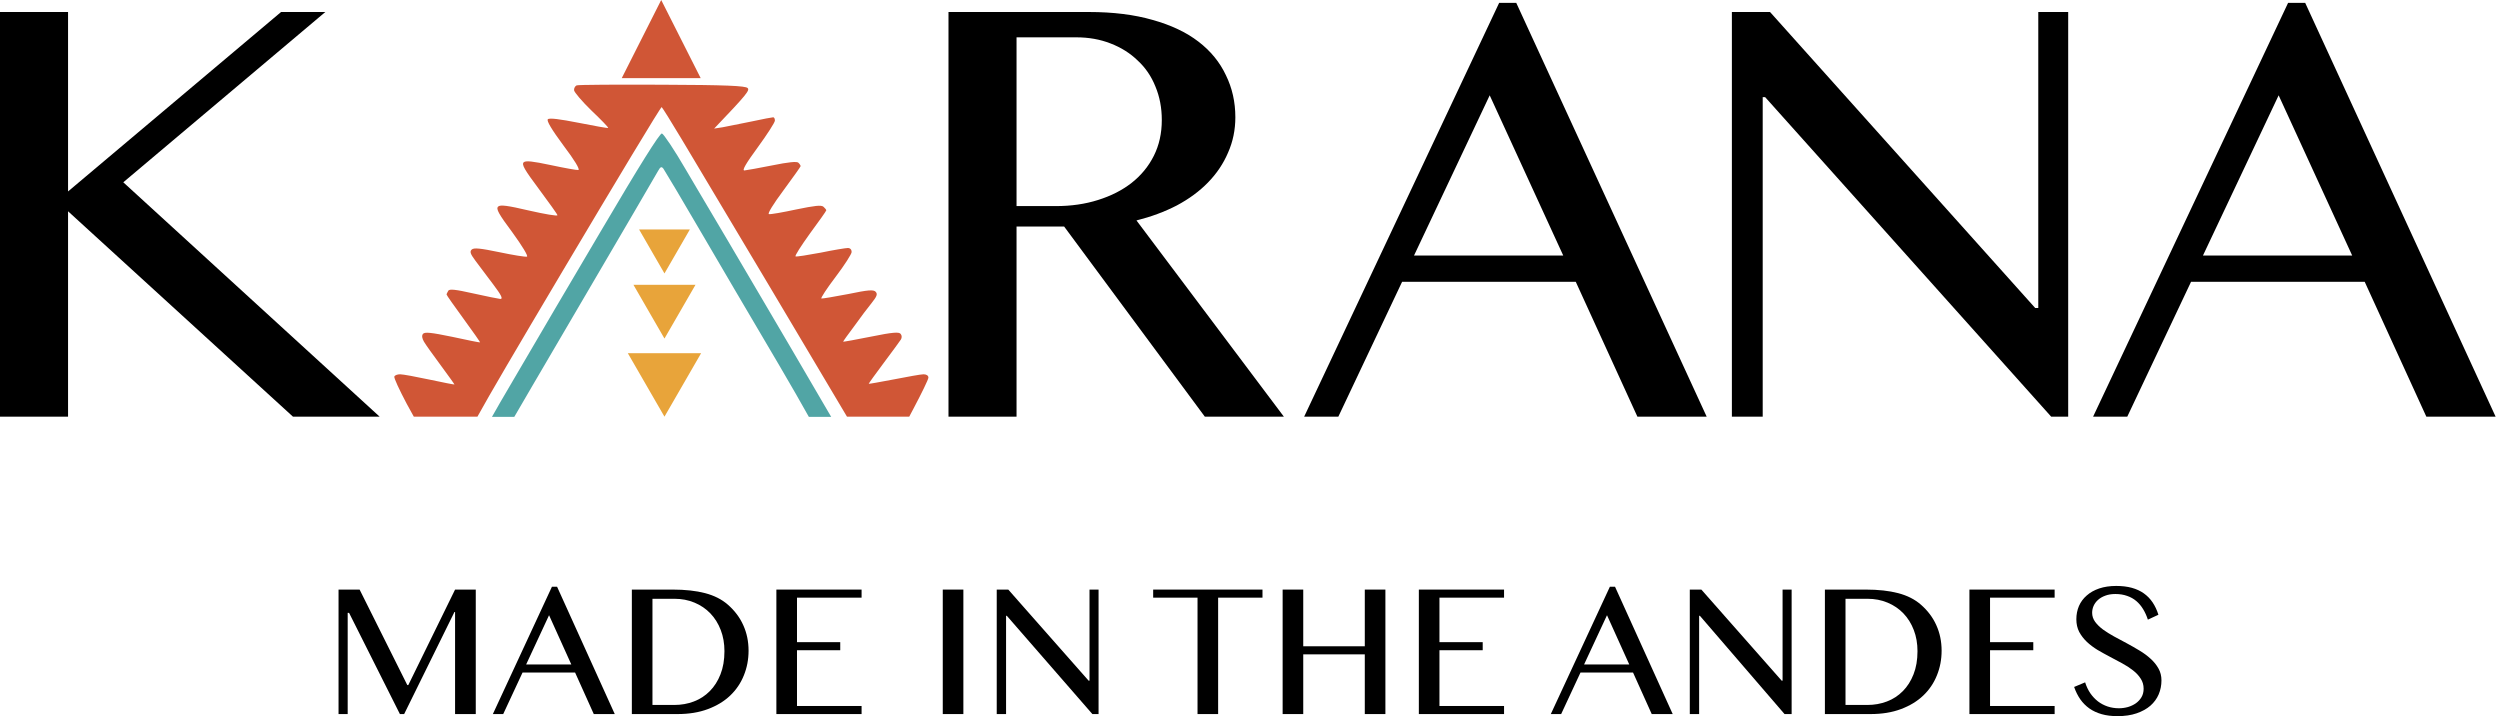 <svg width="384" height="110" viewBox="0 0 384 110" fill="none" xmlns="http://www.w3.org/2000/svg">
<path d="M0 1.844H10.453V29.406L43.172 1.844H49.969L18.938 28L58.312 64H45L10.453 32.453V64H0V1.844Z" fill="black"/>
<path d="M145.688 1.844H167.25C170.969 1.844 174.234 2.25 177.047 3.062C179.859 3.844 182.203 4.953 184.078 6.391C185.953 7.828 187.359 9.547 188.297 11.547C189.266 13.516 189.75 15.672 189.75 18.016C189.75 19.953 189.375 21.766 188.625 23.453C187.906 25.141 186.875 26.672 185.531 28.047C184.219 29.391 182.625 30.562 180.75 31.562C178.875 32.531 176.812 33.297 174.562 33.859L197.203 64H185.062L163.453 34.797H156.141V64H145.688V1.844ZM156.141 31.656H162.188C164.531 31.656 166.688 31.344 168.656 30.719C170.656 30.094 172.375 29.219 173.812 28.094C175.281 26.938 176.422 25.547 177.234 23.922C178.047 22.297 178.453 20.469 178.453 18.438C178.453 16.562 178.125 14.844 177.469 13.281C176.844 11.719 175.938 10.391 174.75 9.297C173.594 8.172 172.203 7.297 170.578 6.672C168.984 6.047 167.234 5.734 165.328 5.734H156.141V31.656Z" fill="black"/>
<path d="M232.896 0.438L262.146 64H251.505L242.036 43.281H215.364L205.568 64H200.318L230.271 0.438H232.896ZM217.193 39.25H240.114L228.818 14.641L217.193 39.25Z" fill="black"/>
<path d="M266.017 1.844H271.877L312.611 47.312H313.08V1.844H317.674V64H315.062L271.127 14.922H270.752V64H266.017V1.844Z" fill="black"/>
<path d="M354.077 0.438L383.327 64H372.686L363.217 43.281H336.546L326.749 64H321.499L351.452 0.438H354.077ZM338.374 39.25H361.296L349.999 14.641L338.374 39.25Z" fill="black"/>
<path d="M101.562 0L107.625 12H95.5L101.562 0Z" fill="#D05636"/>
<path d="M102.062 42L98.165 35.25H105.96L102.062 42Z" fill="#E8A43A"/>
<path d="M102.062 52L97.299 43.75H106.826L102.062 52Z" fill="#E8A43A"/>
<path d="M102.062 64L96.433 54.25H107.692L102.062 64Z" fill="#E8A43A"/>
<path fill-rule="evenodd" clip-rule="evenodd" d="M127.673 64.035C126.276 61.616 124.036 57.784 121.582 53.612C120.133 51.147 118.675 48.664 117.358 46.423C115.076 42.537 113.22 39.377 112.577 38.298C112.303 37.834 112.004 37.325 111.702 36.81C110.918 35.475 110.111 34.101 109.662 33.364C109.251 32.69 108.269 31.021 107.139 29.102C106.559 28.116 105.94 27.064 105.339 26.048C103.604 23.053 101.934 20.569 101.672 20.501C101.344 20.433 98.233 25.401 92.207 35.644C87.263 44.015 82.449 52.183 81.532 53.782C80.973 54.722 80.018 56.357 78.994 58.112C78.276 59.341 77.523 60.63 76.849 61.779C76.389 62.572 75.953 63.338 75.562 64.035H78.992C79.782 62.669 80.809 60.904 81.892 59.057C82.236 58.469 82.652 57.76 83.125 56.954C85.663 52.623 89.832 45.513 93.255 39.66C96.322 34.443 99.071 29.711 100.346 27.516C100.76 26.805 101.018 26.36 101.082 26.252C101.442 25.605 101.606 25.537 101.901 25.912C102.097 26.184 104.815 30.744 107.926 36.086C110.536 40.569 114.714 47.662 118.003 53.246C118.634 54.318 119.233 55.335 119.781 56.266C121.527 59.243 123.116 62.011 124.241 64.035H127.673Z" fill="#51A5A5"/>
<path fill-rule="evenodd" clip-rule="evenodd" d="M114.833 13.523C114.506 13.183 111.427 13.047 101.734 13.013C94.759 12.979 88.831 13.013 88.569 13.115C88.34 13.217 88.144 13.557 88.176 13.864C88.209 14.17 89.421 15.599 90.862 16.994C92.335 18.39 93.482 19.581 93.416 19.649C93.351 19.717 91.32 19.342 88.897 18.866C85.95 18.287 84.378 18.083 84.148 18.321C83.93 18.548 84.727 19.887 86.539 22.337C88.242 24.583 89.126 26.046 88.831 26.114C88.602 26.148 86.703 25.808 84.64 25.366C81.758 24.753 80.775 24.651 80.448 24.923C80.088 25.264 80.546 26.046 82.806 29.075C84.345 31.151 85.622 32.92 85.622 33.056C85.622 33.227 83.657 32.886 81.267 32.342C77.926 31.559 76.846 31.423 76.518 31.729C76.158 32.069 76.551 32.818 78.712 35.711C80.219 37.787 81.168 39.352 80.939 39.42C80.71 39.488 78.811 39.182 76.715 38.739C73.767 38.127 72.785 38.025 72.457 38.331C72.13 38.637 72.228 38.978 73.014 40.032C73.431 40.601 74.284 41.731 75.094 42.803C75.301 43.078 75.506 43.349 75.7 43.606C77.009 45.341 77.304 45.92 76.846 45.92C76.551 45.886 74.651 45.511 72.687 45.069C69.969 44.456 69.019 44.354 68.855 44.661C68.724 44.899 68.593 45.137 68.593 45.239C68.593 45.341 69.772 47.009 71.213 48.982C72.654 50.956 73.8 52.59 73.735 52.59C73.702 52.624 71.77 52.249 69.477 51.739C66.17 51.058 65.22 50.956 64.958 51.297C64.762 51.569 64.827 51.977 65.122 52.487C65.351 52.896 66.53 54.529 67.709 56.129C68.888 57.728 69.838 59.055 69.805 59.055C69.772 59.089 68.037 58.749 65.973 58.307C63.91 57.864 61.88 57.49 61.454 57.49C61.061 57.49 60.668 57.626 60.57 57.83C60.472 58.034 61.356 59.906 62.469 62.016C62.847 62.7 63.222 63.381 63.561 64H73.334C75.207 60.589 79.052 54.045 86.441 41.598C94.693 27.714 101.505 16.382 101.636 16.45C101.734 16.518 103.142 18.764 104.747 21.452C105.142 22.114 105.81 23.232 106.681 24.69C109.349 29.156 113.918 36.803 118.337 44.218C122.991 52.07 127.394 59.466 130.097 64H139.657C139.857 63.612 140.075 63.199 140.311 62.765C141.555 60.416 142.603 58.273 142.603 58C142.603 57.694 142.309 57.49 141.85 57.49C141.457 57.49 139.394 57.864 137.298 58.273C135.17 58.681 133.434 58.987 133.434 58.953C133.434 58.885 134.482 57.422 135.759 55.72C137.069 53.985 138.248 52.351 138.379 52.147C138.543 51.875 138.543 51.535 138.346 51.297C138.117 50.956 137.134 51.024 133.794 51.705C131.436 52.181 129.504 52.522 129.504 52.487C129.504 52.419 130.257 51.364 131.207 50.105C132.124 48.812 133.336 47.213 133.892 46.532C134.711 45.511 134.809 45.171 134.515 44.831C134.187 44.456 133.368 44.525 130.257 45.171C128.129 45.579 126.295 45.886 126.164 45.852C126.033 45.784 127.015 44.286 128.358 42.517C129.701 40.747 130.814 39.012 130.814 38.705C130.814 38.331 130.585 38.093 130.225 38.093C129.93 38.093 128.031 38.399 126.066 38.807C124.068 39.182 122.332 39.454 122.201 39.386C122.038 39.318 123.053 37.752 124.396 35.881C125.771 34.009 126.917 32.41 126.917 32.308C126.917 32.206 126.721 31.968 126.491 31.763C126.164 31.457 125.116 31.593 122.3 32.172C120.237 32.614 118.337 32.954 118.108 32.886C117.846 32.852 118.763 31.355 120.335 29.245C121.776 27.271 122.987 25.604 122.987 25.502C122.955 25.4 122.824 25.162 122.627 24.991C122.409 24.764 121.077 24.901 118.632 25.4C116.602 25.808 114.669 26.148 114.342 26.182C113.949 26.182 114.538 25.162 116.405 22.609C117.846 20.636 119.025 18.798 119.025 18.526C119.025 18.253 118.927 18.015 118.763 18.015C118.632 18.015 117.125 18.287 115.423 18.662C114.792 18.788 114.12 18.923 113.488 19.051C112.415 19.267 111.455 19.461 111.002 19.547L109.692 19.751C114.735 14.476 115.193 13.864 114.833 13.523Z" fill="#D05636"/>
<path d="M52 90.56H55.236L62.56 105.224H62.717L69.899 90.56H73.078V109.68H69.899V94.006H69.8L62.078 109.68H61.425L53.618 94.136H53.405V109.68H52V90.56Z" fill="black"/>
<path d="M85.569 90.127L94.427 109.68H91.204L88.337 103.306H80.261L77.294 109.68H75.704L84.775 90.127H85.569ZM80.814 102.066H87.755L84.335 94.496L80.814 102.066Z" fill="black"/>
<path d="M97.052 90.56H103.326C105.257 90.56 106.917 90.742 108.309 91.108C109.7 91.473 110.859 92.059 111.786 92.867C112.846 93.79 113.641 94.847 114.171 96.039C114.71 97.231 114.98 98.534 114.98 99.947C114.98 101.293 114.739 102.557 114.256 103.739C113.783 104.921 113.083 105.955 112.155 106.839C111.237 107.714 110.097 108.406 108.734 108.916C107.381 109.425 105.829 109.68 104.079 109.68H97.052V90.56ZM100.218 108.281H103.582C104.642 108.281 105.64 108.103 106.577 107.748C107.514 107.392 108.327 106.863 109.018 106.162C109.718 105.46 110.267 104.599 110.665 103.58C111.072 102.552 111.275 101.365 111.275 100.019C111.275 98.836 111.086 97.755 110.707 96.774C110.329 95.784 109.799 94.933 109.118 94.222C108.436 93.511 107.622 92.958 106.676 92.564C105.739 92.17 104.713 91.973 103.596 91.973H100.218V108.281Z" fill="black"/>
<path d="M132.339 90.56V91.8H122.418V98.635H129.061V99.875H122.418V108.44H132.339V109.68H119.252V90.56H132.339Z" fill="black"/>
<path d="M144.809 90.56H147.974V109.68H144.809V90.56Z" fill="black"/>
<path d="M153.098 90.56H154.872L167.207 104.547H167.349V90.56H168.74V109.68H167.789L154.645 94.583H154.532V109.68H153.098V90.56Z" fill="black"/>
<path d="M193.918 90.56V91.8H187.105V109.68H183.94V91.8H177.127V90.56H193.918Z" fill="black"/>
<path d="M200.178 100.509V109.68H197.013V90.56H200.178V99.269H209.632V90.56H212.797V109.68H209.632V100.509H200.178Z" fill="black"/>
<path d="M231.022 90.56V91.8H221.1V98.635H227.743V99.875H221.1V108.44H231.022V109.68H217.935V100.12V90.56H231.022Z" fill="black"/>
<path d="M248.07 90.127L256.927 109.68H253.705L250.837 103.306H242.761L239.794 109.68H238.204L247.275 90.127H248.07ZM243.314 102.066H250.255L246.835 94.496L243.314 102.066Z" fill="black"/>
<path d="M259.553 90.56H261.327L273.662 104.547H273.804V90.56H275.195V109.68H274.105L261.1 94.583H260.986V109.68H259.553V90.56Z" fill="black"/>
<path d="M280.305 90.56H286.578C288.509 90.56 290.17 90.742 291.561 91.108C292.952 91.473 294.111 92.059 295.038 92.867C296.098 93.79 296.893 94.847 297.423 96.039C297.962 97.231 298.232 98.534 298.232 99.947C298.232 101.293 297.991 102.557 297.508 103.739C297.035 104.921 296.335 105.955 295.407 106.839C294.489 107.714 293.349 108.406 291.986 108.916C290.633 109.425 289.081 109.68 287.331 109.68H280.305V100.12V90.56ZM283.47 108.281H286.834C287.894 108.281 288.892 108.103 289.829 107.748C290.766 107.392 291.58 106.863 292.27 106.162C292.971 105.46 293.519 104.599 293.917 103.58C294.324 102.552 294.527 101.365 294.527 100.019C294.527 98.836 294.338 97.755 293.959 96.774C293.581 95.784 293.051 94.933 292.37 94.222C291.688 93.511 290.875 92.958 289.928 92.564C288.991 92.17 287.965 91.973 286.848 91.973H283.47V108.281Z" fill="black"/>
<path d="M315.591 90.56V91.8H305.67V98.635H312.313V99.875H305.67V108.44H315.591V109.68H302.504V90.56H315.591Z" fill="black"/>
<path d="M325.471 108.789C325.934 108.789 326.393 108.726 326.848 108.601C327.302 108.467 327.709 108.274 328.068 108.025C328.428 107.765 328.716 107.453 328.934 107.087C329.152 106.712 329.261 106.28 329.261 105.789C329.261 105.203 329.109 104.684 328.806 104.232C328.513 103.771 328.125 103.353 327.642 102.978C327.16 102.593 326.606 102.233 325.982 101.896C325.367 101.56 324.737 101.223 324.094 100.887C323.45 100.55 322.816 100.199 322.192 99.834C321.577 99.459 321.028 99.046 320.545 98.594C320.063 98.133 319.67 97.623 319.367 97.066C319.074 96.498 318.927 95.85 318.927 95.119C318.927 94.388 319.06 93.711 319.325 93.086C319.599 92.461 319.996 91.923 320.517 91.471C321.037 91.009 321.676 90.649 322.433 90.389C323.2 90.13 324.075 90 325.059 90C325.949 90 326.743 90.096 327.444 90.288C328.144 90.481 328.759 90.764 329.289 91.139C329.819 91.514 330.268 91.975 330.637 92.523C331.006 93.071 331.305 93.706 331.532 94.427L329.913 95.177C329.724 94.59 329.483 94.057 329.19 93.576C328.896 93.086 328.546 92.668 328.139 92.322C327.732 91.975 327.259 91.711 326.72 91.528C326.19 91.336 325.589 91.24 324.917 91.24C324.321 91.24 323.8 91.327 323.356 91.5C322.911 91.663 322.537 91.884 322.234 92.163C321.941 92.432 321.719 92.74 321.567 93.086C321.425 93.422 321.354 93.768 321.354 94.124C321.354 94.624 321.506 95.085 321.809 95.508C322.111 95.922 322.514 96.316 323.015 96.691C323.517 97.056 324.084 97.412 324.718 97.758C325.362 98.104 326.015 98.455 326.677 98.81C327.34 99.166 327.988 99.536 328.622 99.921C329.265 100.305 329.838 100.728 330.339 101.19C330.841 101.641 331.243 102.141 331.546 102.689C331.849 103.228 332 103.833 332 104.506C332 105.266 331.858 105.982 331.574 106.655C331.29 107.318 330.864 107.9 330.297 108.399C329.729 108.89 329.024 109.279 328.182 109.567C327.34 109.856 326.36 110 325.244 110C324.335 110 323.526 109.899 322.816 109.697C322.107 109.495 321.477 109.202 320.928 108.818C320.389 108.433 319.925 107.967 319.537 107.419C319.15 106.861 318.832 106.227 318.586 105.516L320.276 104.809C320.474 105.434 320.739 105.991 321.07 106.482C321.411 106.972 321.804 107.39 322.249 107.736C322.693 108.073 323.185 108.332 323.725 108.515C324.274 108.697 324.856 108.789 325.471 108.789Z" fill="black"/>
</svg>
